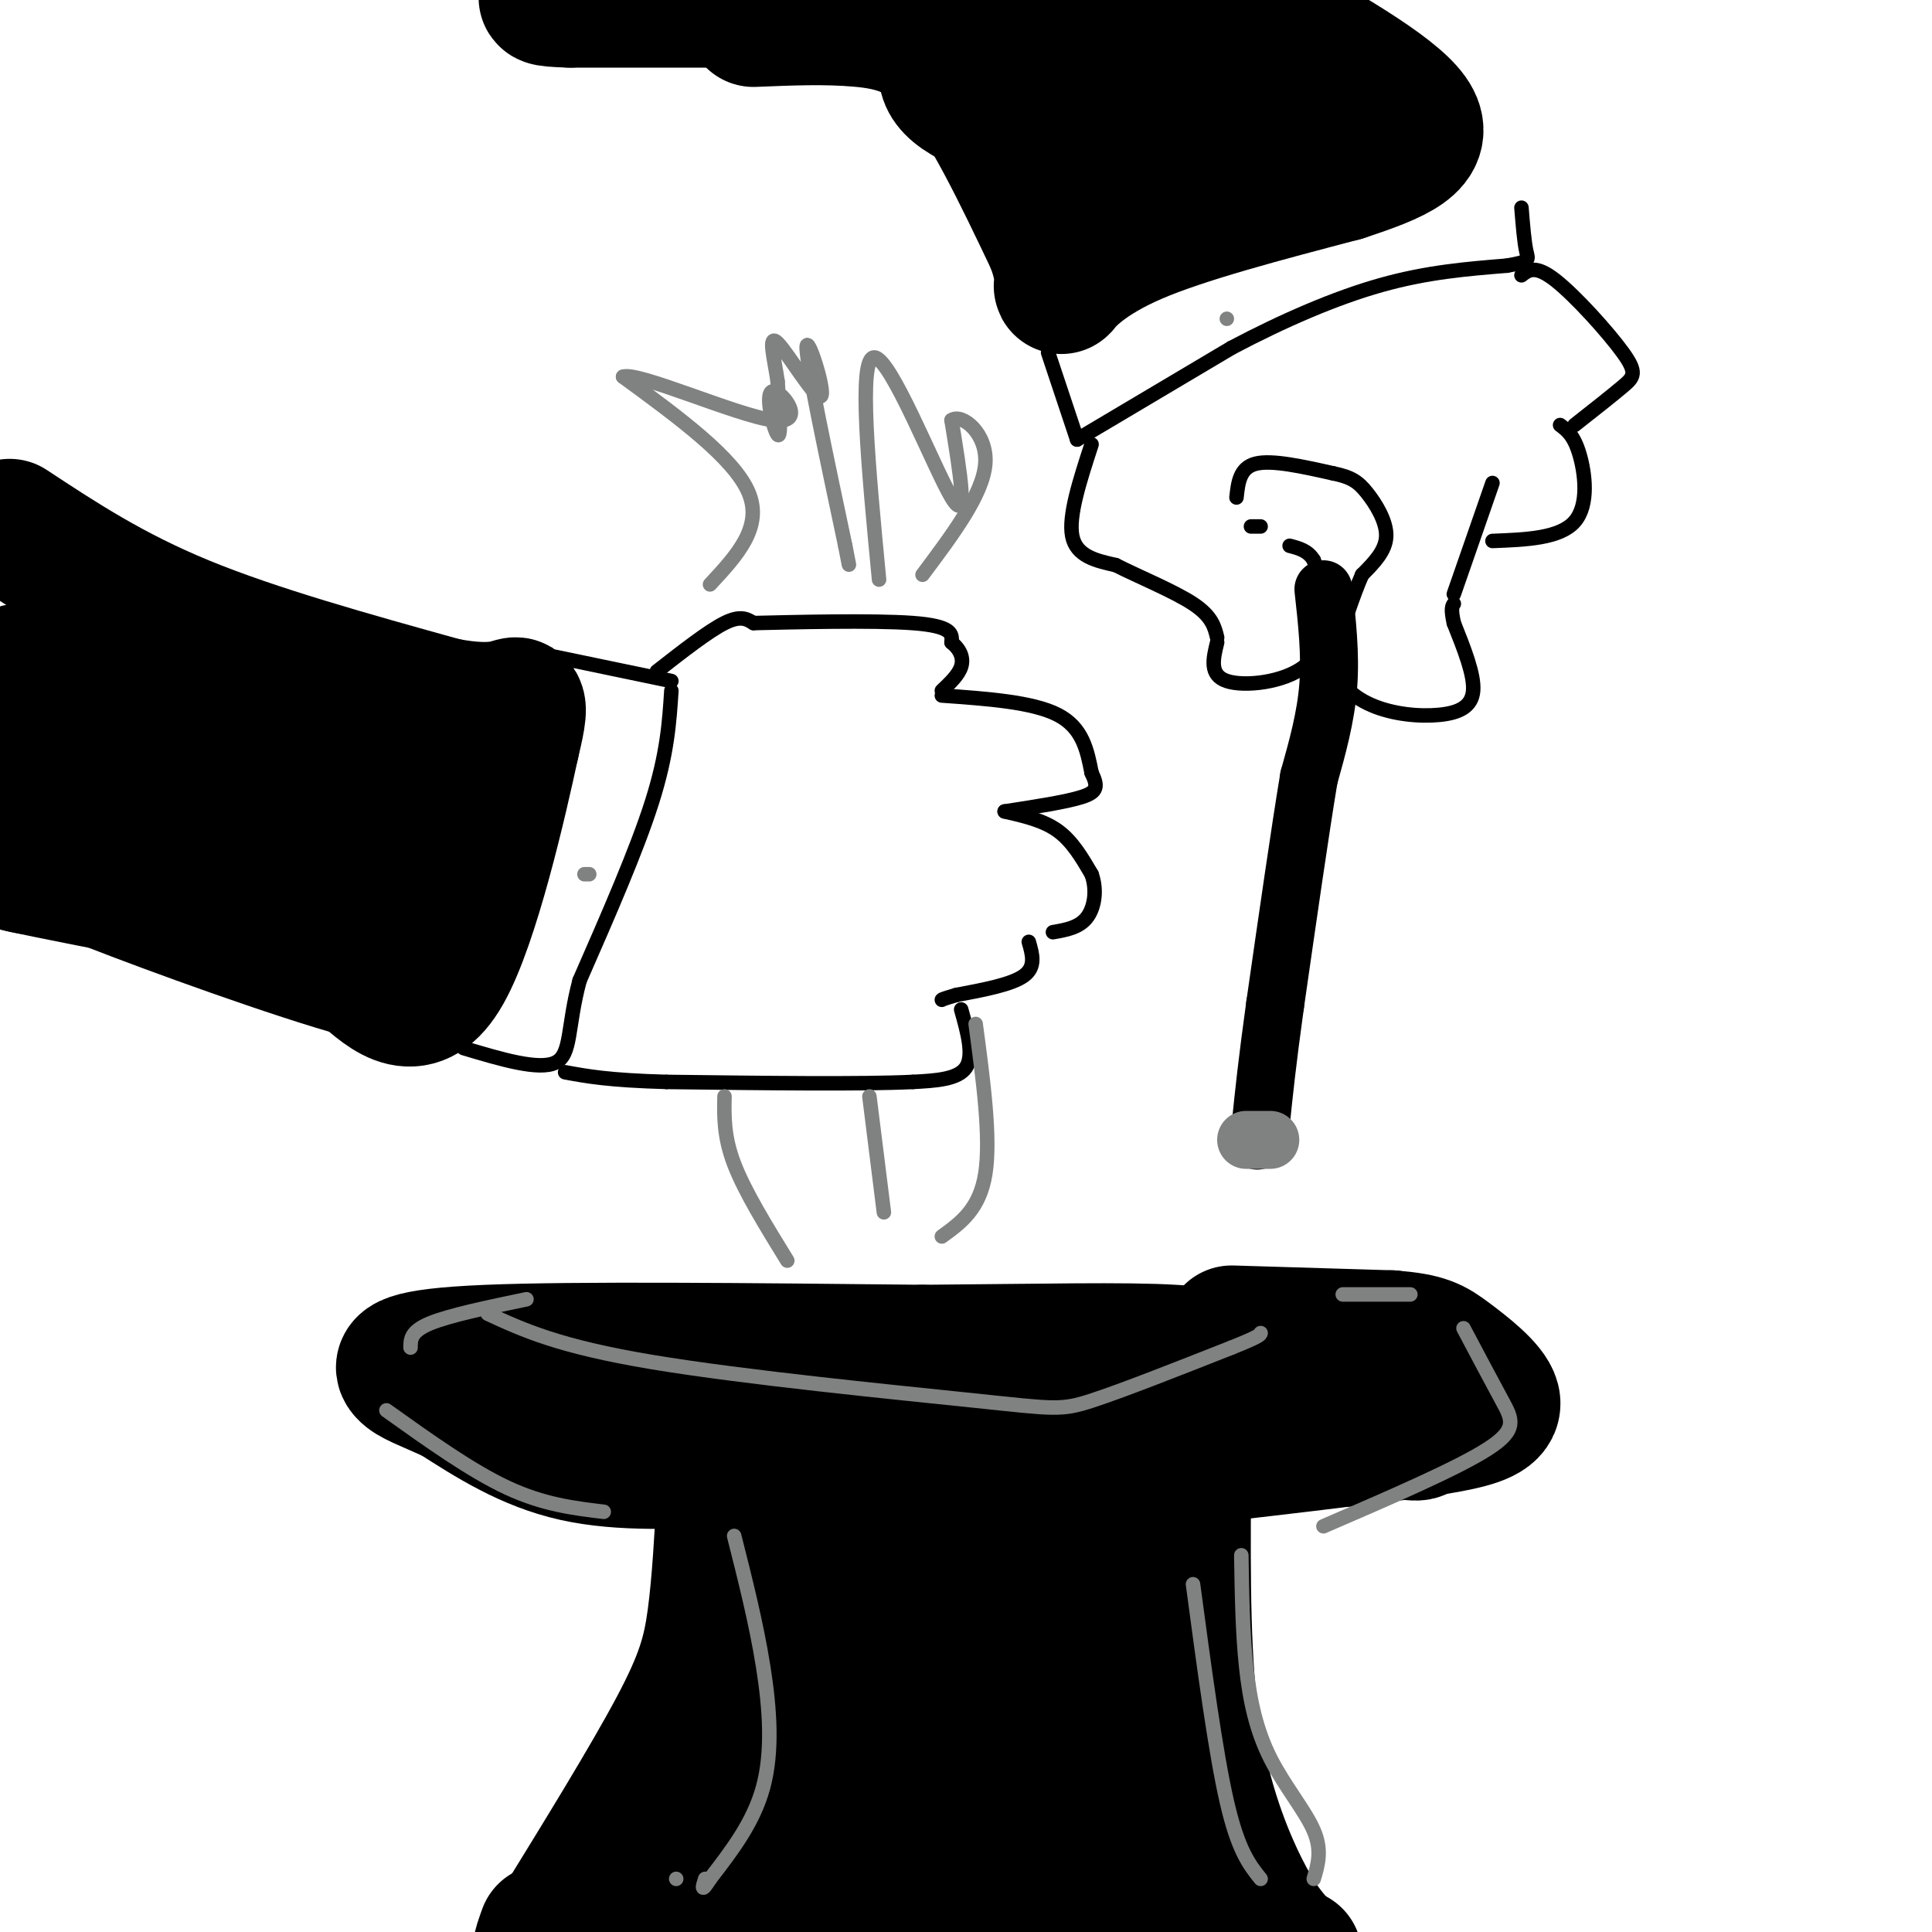 <svg viewBox='0 0 400 400' version='1.1' xmlns='http://www.w3.org/2000/svg' xmlns:xlink='http://www.w3.org/1999/xlink'><g fill='none' stroke='rgb(0,0,0)' stroke-width='28' stroke-linecap='round' stroke-linejoin='round'><path d='M150,309c-0.511,9.356 -1.022,18.711 -2,26c-0.978,7.289 -2.422,12.511 -8,23c-5.578,10.489 -15.289,26.244 -25,42'/><path d='M115,400c-4.500,7.000 -3.250,3.500 -2,0'/><path d='M245,309c-0.089,17.822 -0.178,35.644 2,50c2.178,14.356 6.622,25.244 10,32c3.378,6.756 5.689,9.378 8,12'/><path d='M265,403c1.833,2.333 2.417,2.167 3,2'/><path d='M152,302c-11.667,0.583 -23.333,1.167 -33,-1c-9.667,-2.167 -17.333,-7.083 -25,-12'/><path d='M94,289c-6.071,-2.750 -8.750,-3.625 -10,-5c-1.250,-1.375 -1.071,-3.250 17,-4c18.071,-0.750 54.036,-0.375 90,0'/><path d='M191,280c24.800,-0.178 41.800,-0.622 52,0c10.200,0.622 13.600,2.311 17,4'/><path d='M260,284c9.667,3.022 25.333,8.578 31,11c5.667,2.422 1.333,1.711 -3,1'/><path d='M288,296c-3.833,-0.381 -11.917,-1.833 -25,0c-13.083,1.833 -31.167,6.952 -47,9c-15.833,2.048 -29.417,1.024 -43,0'/><path d='M173,305c-7.271,-0.743 -3.949,-2.601 -3,-1c0.949,1.601 -0.475,6.662 13,8c13.475,1.338 41.850,-1.046 52,7c10.150,8.046 2.075,26.523 -6,45'/><path d='M229,364c3.003,14.027 13.509,26.594 12,30c-1.509,3.406 -15.033,-2.348 -27,-11c-11.967,-8.652 -22.378,-20.201 -27,-26c-4.622,-5.799 -3.454,-5.850 -3,-11c0.454,-5.150 0.194,-15.401 3,-21c2.806,-5.599 8.679,-6.546 13,-5c4.321,1.546 7.092,5.585 6,10c-1.092,4.415 -6.046,9.208 -11,14'/><path d='M195,344c-7.169,5.979 -19.591,13.928 -25,14c-5.409,0.072 -3.805,-7.733 -3,-14c0.805,-6.267 0.812,-10.996 2,-15c1.188,-4.004 3.559,-7.284 7,-6c3.441,1.284 7.952,7.133 10,13c2.048,5.867 1.632,11.751 0,16c-1.632,4.249 -4.479,6.861 -6,5c-1.521,-1.861 -1.715,-8.196 -1,-13c0.715,-4.804 2.338,-8.077 4,-11c1.662,-2.923 3.363,-5.495 8,-7c4.637,-1.505 12.210,-1.944 16,-2c3.790,-0.056 3.797,0.270 5,4c1.203,3.730 3.601,10.865 6,18'/><path d='M218,346c0.362,6.107 -1.732,12.374 1,6c2.732,-6.374 10.289,-25.389 9,-25c-1.289,0.389 -11.424,20.182 -18,31c-6.576,10.818 -9.593,12.662 -20,16c-10.407,3.338 -28.203,8.169 -46,13'/><path d='M144,387c-9.008,0.855 -8.528,-3.508 -2,-8c6.528,-4.492 19.104,-9.113 25,-9c5.896,0.113 5.113,4.961 6,8c0.887,3.039 3.445,4.270 -3,7c-6.445,2.730 -21.892,6.959 -25,7c-3.108,0.041 6.125,-4.104 12,-7c5.875,-2.896 8.393,-4.542 17,-2c8.607,2.542 23.304,9.271 38,16'/><path d='M212,399c13.524,2.310 28.333,0.083 10,0c-18.333,-0.083 -69.810,1.976 -91,2c-21.190,0.024 -12.095,-1.988 -3,-4'/><path d='M255,276c0.000,0.000 33.000,1.000 33,1'/><path d='M288,277c7.204,0.585 8.715,1.549 12,4c3.285,2.451 8.346,6.391 9,9c0.654,2.609 -3.099,3.888 -9,5c-5.901,1.112 -13.951,2.056 -22,3'/><path d='M278,298c-9.333,1.167 -21.667,2.583 -34,4'/><path d='M2,109c10.500,6.917 21.000,13.833 36,20c15.000,6.167 34.500,11.583 54,17'/><path d='M92,146c11.778,2.289 14.222,-0.489 15,0c0.778,0.489 -0.111,4.244 -1,8'/><path d='M106,154c-2.511,11.689 -8.289,36.911 -14,47c-5.711,10.089 -11.356,5.044 -17,0'/><path d='M75,201c-13.798,-3.774 -39.792,-13.208 -52,-18c-12.208,-4.792 -10.631,-4.940 -11,-8c-0.369,-3.060 -2.685,-9.030 -5,-15'/><path d='M7,160c-1.327,-6.231 -2.143,-14.310 -3,-18c-0.857,-3.690 -1.753,-2.993 4,-3c5.753,-0.007 18.155,-0.720 26,0c7.845,0.720 11.134,2.873 15,8c3.866,5.127 8.310,13.226 8,17c-0.310,3.774 -5.374,3.221 -13,2c-7.626,-1.221 -17.813,-3.111 -28,-5'/><path d='M16,161c-5.807,-2.931 -6.326,-7.758 -6,-13c0.326,-5.242 1.496,-10.899 4,-10c2.504,0.899 6.341,8.354 8,13c1.659,4.646 1.139,6.482 -1,11c-2.139,4.518 -5.897,11.720 -9,15c-3.103,3.280 -5.552,2.640 -8,2'/><path d='M4,179c14.045,3.168 53.159,10.086 68,14c14.841,3.914 5.411,4.822 5,-2c-0.411,-6.822 8.197,-21.375 12,-26c3.803,-4.625 2.801,0.679 1,4c-1.801,3.321 -4.400,4.661 -7,6'/><path d='M83,175c-3.523,2.141 -8.830,4.492 -13,6c-4.170,1.508 -7.202,2.172 -9,-2c-1.798,-4.172 -2.363,-13.179 2,-18c4.363,-4.821 13.654,-5.457 19,-5c5.346,0.457 6.747,2.008 4,4c-2.747,1.992 -9.642,4.426 -13,4c-3.358,-0.426 -3.179,-3.713 -3,-7'/><path d='M156,4c7.511,-0.311 15.022,-0.622 22,0c6.978,0.622 13.422,2.178 20,10c6.578,7.822 13.289,21.911 20,36'/><path d='M218,50c3.167,8.048 1.083,10.167 2,9c0.917,-1.167 4.833,-5.619 15,-10c10.167,-4.381 26.583,-8.690 43,-13'/><path d='M278,36c11.267,-3.711 17.933,-6.489 14,-12c-3.933,-5.511 -18.467,-13.756 -33,-22'/><path d='M259,2c-7.500,-4.000 -9.750,-3.000 -12,-2'/><path d='M152,0c0.000,0.000 -34.000,0.000 -34,0'/><path d='M118,0c-6.333,-0.167 -5.167,-0.583 -4,-1'/><path d='M203,12c13.555,4.861 27.111,9.723 34,14c6.889,4.277 7.112,7.971 6,10c-1.112,2.029 -3.558,2.393 -6,1c-2.442,-1.393 -4.881,-4.544 -7,-9c-2.119,-4.456 -3.919,-10.216 2,-12c5.919,-1.784 19.556,0.408 25,2c5.444,1.592 2.697,2.582 1,4c-1.697,1.418 -2.342,3.262 -6,4c-3.658,0.738 -10.329,0.369 -17,0'/><path d='M235,26c-4.113,-2.931 -5.896,-10.260 -7,-14c-1.104,-3.740 -1.528,-3.892 5,-2c6.528,1.892 20.008,5.826 17,6c-3.008,0.174 -22.504,-3.413 -42,-7'/><path d='M208,9c-8.000,-1.500 -7.000,-1.750 -6,-2'/><path d='M198,10c-2.111,3.156 -4.222,6.311 2,10c6.222,3.689 20.778,7.911 31,10c10.222,2.089 16.111,2.044 22,2'/></g>
<g fill='none' stroke='rgb(0,0,0)' stroke-width='3' stroke-linecap='round' stroke-linejoin='round'><path d='M115,136c0.000,0.000 24.000,5.000 24,5'/><path d='M139,143c-0.417,6.500 -0.833,13.000 -4,23c-3.167,10.000 -9.083,23.500 -15,37'/><path d='M120,203c-2.600,9.667 -1.600,15.333 -5,17c-3.400,1.667 -11.200,-0.667 -19,-3'/><path d='M136,139c5.333,-4.167 10.667,-8.333 14,-10c3.333,-1.667 4.667,-0.833 6,0'/><path d='M156,129c7.911,-0.178 24.689,-0.622 33,0c8.311,0.622 8.156,2.311 8,4'/><path d='M197,133c1.867,1.511 2.533,3.289 2,5c-0.533,1.711 -2.267,3.356 -4,5'/><path d='M195,144c9.417,0.667 18.833,1.333 24,4c5.167,2.667 6.083,7.333 7,12'/><path d='M226,160c1.356,2.844 1.244,3.956 -2,5c-3.244,1.044 -9.622,2.022 -16,3'/><path d='M208,168c4.000,0.917 8.000,1.833 11,4c3.000,2.167 5.000,5.583 7,9'/><path d='M226,181c1.178,3.267 0.622,6.933 -1,9c-1.622,2.067 -4.311,2.533 -7,3'/><path d='M213,195c0.750,2.583 1.500,5.167 -1,7c-2.500,1.833 -8.250,2.917 -14,4'/><path d='M198,206c-2.833,0.833 -2.917,0.917 -3,1'/><path d='M199,209c1.333,4.750 2.667,9.500 1,12c-1.667,2.500 -6.333,2.750 -11,3'/><path d='M189,224c-10.333,0.500 -30.667,0.250 -51,0'/><path d='M138,224c-12.000,-0.333 -16.500,-1.167 -21,-2'/><path d='M217,73c0.000,0.000 6.000,18.000 6,18'/><path d='M223,91c0.000,0.000 32.000,-19.000 32,-19'/><path d='M255,72c10.711,-5.667 21.489,-10.333 31,-13c9.511,-2.667 17.756,-3.333 26,-4'/><path d='M312,55c4.978,-0.889 4.422,-1.111 4,-3c-0.422,-1.889 -0.711,-5.444 -1,-9'/><path d='M226,92c-2.417,7.417 -4.833,14.833 -4,19c0.833,4.167 4.917,5.083 9,6'/><path d='M231,117c4.733,2.400 12.067,5.400 16,8c3.933,2.600 4.467,4.800 5,7'/><path d='M252,133c-0.833,3.387 -1.667,6.774 2,8c3.667,1.226 11.833,0.292 16,-3c4.167,-3.292 4.333,-8.940 4,-13c-0.333,-4.060 -1.167,-6.530 -2,-9'/><path d='M272,116c-1.167,-2.000 -3.083,-2.500 -5,-3'/><path d='M261,109c0.000,0.000 -2.000,0.000 -2,0'/><path d='M256,103c0.333,-3.083 0.667,-6.167 4,-7c3.333,-0.833 9.667,0.583 16,2'/><path d='M276,98c3.762,0.774 5.167,1.708 7,4c1.833,2.292 4.095,5.940 4,9c-0.095,3.060 -2.548,5.530 -5,8'/><path d='M282,119c-1.833,4.167 -3.917,10.583 -6,17'/><path d='M276,136c0.159,4.738 3.558,8.085 8,10c4.442,1.915 9.927,2.400 14,2c4.073,-0.400 6.735,-1.686 7,-5c0.265,-3.314 -1.868,-8.657 -4,-14'/><path d='M301,129c-0.667,-3.000 -0.333,-3.500 0,-4'/><path d='M301,123c0.000,0.000 8.000,-23.000 8,-23'/><path d='M315,57c1.435,-1.113 2.869,-2.226 7,1c4.131,3.226 10.958,10.792 14,15c3.042,4.208 2.298,5.060 0,7c-2.298,1.940 -6.149,4.970 -10,8'/><path d='M323,88c1.422,1.067 2.844,2.133 4,6c1.156,3.867 2.044,10.533 -1,14c-3.044,3.467 -10.022,3.733 -17,4'/></g>
<g fill='none' stroke='rgb(0,0,0)' stroke-width='12' stroke-linecap='round' stroke-linejoin='round'><path d='M274,122c0.750,6.750 1.500,13.500 1,20c-0.500,6.500 -2.250,12.750 -4,19'/><path d='M271,161c-1.833,11.000 -4.417,29.000 -7,47'/><path d='M264,208c-1.667,12.000 -2.333,18.500 -3,25'/><path d='M261,233c-0.667,4.500 -0.833,3.250 -1,2'/></g>
<g fill='none' stroke='rgb(128,130,130)' stroke-width='12' stroke-linecap='round' stroke-linejoin='round'><path d='M258,236c0.000,0.000 5.000,0.000 5,0'/></g>
<g fill='none' stroke='rgb(128,130,130)' stroke-width='3' stroke-linecap='round' stroke-linejoin='round'><path d='M150,227c-0.083,4.167 -0.167,8.333 2,14c2.167,5.667 6.583,12.833 11,20'/><path d='M147,121c5.500,-5.917 11.000,-11.833 8,-19c-3.000,-7.167 -14.500,-15.583 -26,-24'/><path d='M129,78c3.014,-1.132 23.550,8.037 31,9c7.450,0.963 1.813,-6.279 0,-6c-1.813,0.279 0.196,8.080 1,9c0.804,0.920 0.402,-5.040 0,-11'/><path d='M161,79c-0.619,-4.470 -2.166,-10.147 0,-8c2.166,2.147 8.045,12.116 9,11c0.955,-1.116 -3.013,-13.319 -3,-10c0.013,3.319 4.006,22.159 8,41'/><path d='M175,113c1.333,6.833 0.667,3.417 0,0'/><path d='M182,120c-2.200,-23.000 -4.400,-46.000 -1,-46c3.400,0.000 12.400,23.000 16,29c3.600,6.000 1.800,-5.000 0,-16'/><path d='M197,87c2.133,-1.511 7.467,2.711 7,9c-0.467,6.289 -6.733,14.644 -13,23'/><path d='M202,212c1.583,11.833 3.167,23.667 2,31c-1.167,7.333 -5.083,10.167 -9,13'/><path d='M180,227c0.000,0.000 3.000,24.000 3,24'/><path d='M101,272c7.333,3.387 14.667,6.774 34,10c19.333,3.226 50.667,6.292 67,8c16.333,1.708 17.667,2.060 24,0c6.333,-2.060 17.667,-6.530 29,-11'/><path d='M255,279c5.833,-2.333 5.917,-2.667 6,-3'/><path d='M152,318c2.289,9.044 4.578,18.089 6,27c1.422,8.911 1.978,17.689 0,25c-1.978,7.311 -6.489,13.156 -11,19'/><path d='M147,389c-2.000,3.167 -1.500,1.583 -1,0'/><path d='M140,389c0.000,0.000 0.000,0.000 0,0'/><path d='M80,292c8.750,6.250 17.500,12.500 25,16c7.500,3.500 13.750,4.250 20,5'/><path d='M85,279c0.000,-1.667 0.000,-3.333 4,-5c4.000,-1.667 12.000,-3.333 20,-5'/><path d='M122,181c0.000,0.000 -1.000,0.000 -1,0'/><path d='M254,66c0.000,0.000 0.000,0.000 0,0'/><path d='M278,268c0.000,0.000 14.000,0.000 14,0'/><path d='M303,275c2.956,5.578 5.911,11.156 8,15c2.089,3.844 3.311,5.956 -3,10c-6.311,4.044 -20.156,10.022 -34,16'/><path d='M257,322c0.125,7.958 0.250,15.917 1,23c0.750,7.083 2.125,13.292 5,19c2.875,5.708 7.250,10.917 9,15c1.750,4.083 0.875,7.042 0,10'/><path d='M247,328c2.333,17.417 4.667,34.833 7,45c2.333,10.167 4.667,13.083 7,16'/></g>
</svg>